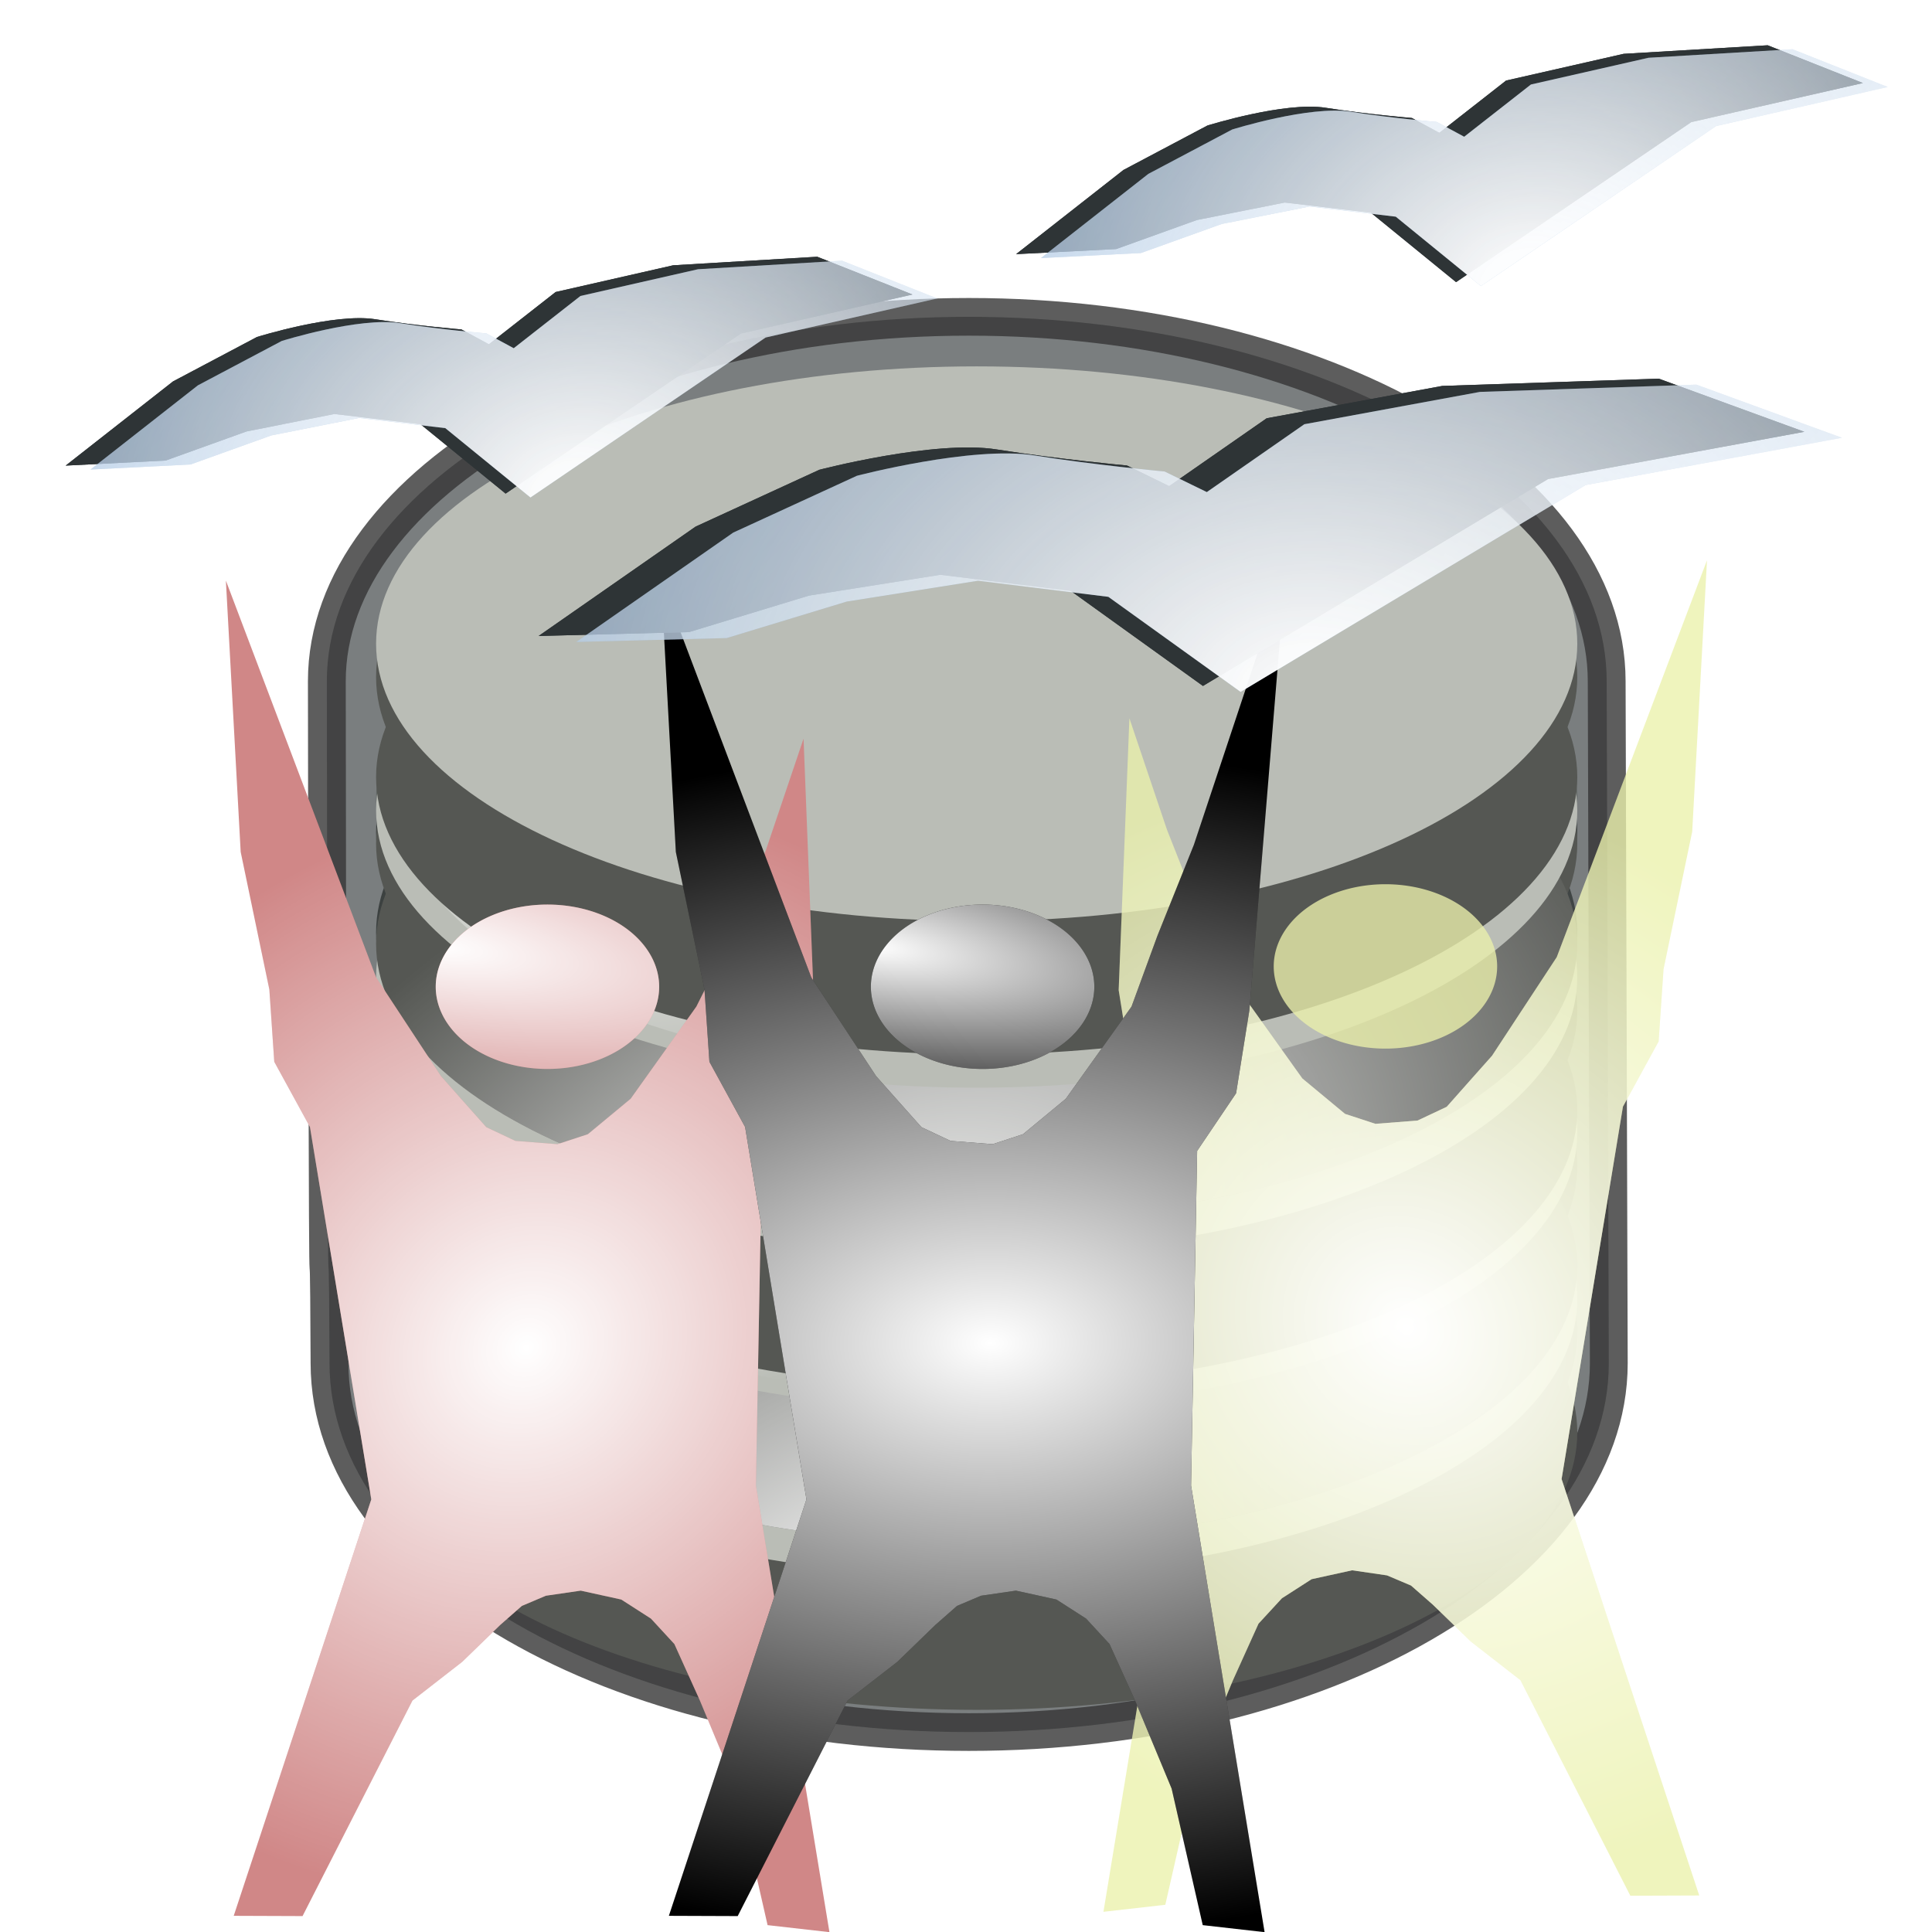 <?xml version="1.0" encoding="UTF-8" standalone="no"?>
<!-- Created with Inkscape (http://www.inkscape.org/) -->
<svg
    xmlns:inkscape="http://www.inkscape.org/namespaces/inkscape"
    xmlns:rdf="http://www.w3.org/1999/02/22-rdf-syntax-ns#"
    xmlns="http://www.w3.org/2000/svg"
    xmlns:sodipodi="http://sodipodi.sourceforge.net/DTD/sodipodi-0.dtd"
    xmlns:cc="http://creativecommons.org/ns#"
    xmlns:xlink="http://www.w3.org/1999/xlink"
    xmlns:dc="http://purl.org/dc/elements/1.1/"
    xmlns:svg="http://www.w3.org/2000/svg"
    xmlns:ns1="http://sozi.baierouge.fr"
    id="svg2"
    sodipodi:docname="lugdata_osnovna.svg"
    inkscape:export-filename="/home/gnu_d/Desktop/LugData/gui/art/src/lugdata_osnovna.png"
    viewBox="0 0 256 256"
    sodipodi:version="0.32"
    inkscape:export-xdpi="90"
    version="1.0"
    inkscape:output_extension="org.inkscape.output.svg.inkscape"
    inkscape:export-ydpi="90"
    inkscape:version="0.46"
  >
  <defs
      id="defs4"
    >
    <linearGradient
        id="linearGradient4033"
        inkscape:collect="always"
      >
      <stop
          id="stop4035"
          style="stop-color:#ffffff"
          offset="0"
      />
      <stop
          id="stop4037"
          style="stop-color:#ffffff;stop-opacity:0"
          offset="1"
      />
    </linearGradient
    >
    <linearGradient
        id="linearGradient3496"
        inkscape:collect="always"
      >
      <stop
          id="stop3498"
          style="stop-color:#729fcf"
          offset="0"
      />
      <stop
          id="stop3500"
          style="stop-color:#729fcf;stop-opacity:0"
          offset="1"
      />
    </linearGradient
    >
    <radialGradient
        id="radialGradient3367"
        cx="587"
        gradientUnits="userSpaceOnUse"
        cy="496.1"
        r="43.071"
        gradientTransform="matrix(-.051 -2.716 3.112 -.059 -926.78 2132.1)"
        inkscape:collect="always"
      >
      <stop
          id="stop3363"
          style="stop-color:#ffffff"
          offset="0"
      />
      <stop
          id="stop3365"
          style="stop-color:#ffffff;stop-opacity:0"
          offset="1"
      />
    </radialGradient
    >
    <radialGradient
        id="radialGradient3355"
        gradientUnits="userSpaceOnUse"
        xlink:href="#linearGradient4033"
        cx="254.9"
        cy="420.35"
        r="17.425"
        gradientTransform="matrix(5.726 1.153 -.478 2.094 -995.88 -755.53)"
        inkscape:collect="always"
    />
    <radialGradient
        id="radialGradient3274"
        gradientUnits="userSpaceOnUse"
        xlink:href="#linearGradient4033"
        cx="291.34"
        cy="526.2"
        r="41.607"
        gradientTransform="matrix(-.348 -2.592 -1.814 .244 1454.4 1120.2)"
        inkscape:collect="always"
    />
    <radialGradient
        id="radialGradient3248"
        cx="291.34"
        xlink:href="#linearGradient4033"
        gradientUnits="userSpaceOnUse"
        cy="526.2"
        r="41.607"
        gradientTransform="matrix(.348 -2.592 1.814 .244 -778.76 1124.2)"
        inkscape:collect="always"
    />
    <filter
        id="filter3396"
        height="1.23"
        width="1.097"
        y="-.115"
        x="-.049"
        inkscape:collect="always"
      >
      <feGaussianBlur
          id="feGaussianBlur3398"
          stdDeviation="1.124"
          inkscape:collect="always"
      />
    </filter
    >
    <filter
        id="filter3630"
        inkscape:collect="always"
      >
      <feGaussianBlur
          id="feGaussianBlur3632"
          stdDeviation="0.926"
          inkscape:collect="always"
      />
    </filter
    >
    <filter
        id="filter3730"
        inkscape:collect="always"
      >
      <feGaussianBlur
          id="feGaussianBlur3732"
          stdDeviation="0.495"
          inkscape:collect="always"
      />
    </filter
    >
    <linearGradient
        id="linearGradient3834"
        y2="797.1"
        xlink:href="#linearGradient3496"
        gradientUnits="userSpaceOnUse"
        x2="367.7"
        gradientTransform="translate(131.76 -57.667)"
        y1="733.46"
        x1="252.44"
        inkscape:collect="always"
    />
    <radialGradient
        id="radialGradient3836"
        xlink:href="#linearGradient4033"
        gradientUnits="userSpaceOnUse"
        cy="707.69"
        cx="439.72"
        gradientTransform="matrix(.518 -1.618 1.939 .423 -1150 1132.8)"
        r="27.688"
        inkscape:collect="always"
    />
    <filter
        id="filter4019"
        inkscape:collect="always"
      >
      <feGaussianBlur
          id="feGaussianBlur4021"
          stdDeviation="3.94"
          inkscape:collect="always"
      />
    </filter
    >
    <radialGradient
        id="radialGradient4029"
        xlink:href="#linearGradient4033"
        gradientUnits="userSpaceOnUse"
        cy="905.24"
        cx="367.85"
        gradientTransform="matrix(.91 -.479 .216 .41 -137.39 687.37)"
        r="107.69"
        inkscape:collect="always"
    />
    <radialGradient
        id="radialGradient4039"
        xlink:href="#linearGradient4033"
        gradientUnits="userSpaceOnUse"
        cy="1069.7"
        cx="643.49"
        gradientTransform="matrix(1.258 -.685 .429 .788 -623.82 660.13)"
        r="107.69"
        inkscape:collect="always"
    />
    <filter
        id="filter4143"
        inkscape:collect="always"
      >
      <feGaussianBlur
          id="feGaussianBlur4145"
          stdDeviation="2.625"
          inkscape:collect="always"
      />
    </filter
    >
    <filter
        id="filter4155"
        inkscape:collect="always"
      >
      <feGaussianBlur
          id="feGaussianBlur4157"
          stdDeviation="1.744"
          inkscape:collect="always"
      />
    </filter
    >
    <filter
        id="filter4171"
        inkscape:collect="always"
      >
      <feGaussianBlur
          id="feGaussianBlur4173"
          stdDeviation="2.615"
          inkscape:collect="always"
      />
    </filter
    >
    <filter
        id="filter4183"
        inkscape:collect="always"
      >
      <feGaussianBlur
          id="feGaussianBlur4185"
          stdDeviation="2.325"
          inkscape:collect="always"
      />
    </filter
    >
  </defs
  >
  <sodipodi:namedview
      id="base"
      bordercolor="#666666"
      inkscape:pageshadow="2"
      guidetolerance="10"
      pagecolor="#ffffff"
      gridtolerance="10000"
      inkscape:window-height="689"
      inkscape:zoom="0.70710678"
      objecttolerance="10"
      inkscape:window-y="25"
      showgrid="false"
      borderopacity="1.0"
      inkscape:current-layer="layer1"
      inkscape:cx="1.9662777"
      inkscape:cy="147.42526"
      showguides="true"
      inkscape:guide-bbox="true"
      inkscape:window-x="35"
      inkscape:window-width="919"
      inkscape:pageopacity="0.0"
      inkscape:document-units="px"
  />
  <g
      id="layer1"
      inkscape:label="Layer 1"
      inkscape:groupmode="layer"
      transform="translate(-258.8 -510.69)"
    >
    <g
        id="g4187"
        transform="matrix(.739 0 0 .736 -108.03 -81.915)"
      >
      <g
          id="g4041"
          transform="translate(256,52)"
        >
        <g
            id="g4043"
            transform="translate(-247,-76)"
          >
          <path
              id="path4045"
              style="fill:#555753"
              d="m770.2 997.06c0 27.54-48.25 49.94-107.69 49.94s-107.69-22.4-107.69-49.94c0-27.56 48.25-49.93 107.69-49.93s107.69 22.37 107.69 49.93z"
          />
          <path
              id="path4047"
              style="fill:#555753"
              d="m770.2 979.06c0 27.54-48.25 49.94-107.69 49.94s-107.69-22.4-107.69-49.94c0-27.56 48.25-49.93 107.69-49.93s107.69 22.37 107.69 49.93z"
          />
          <path
              id="path4049"
              style="fill:url(#radialGradient4039)"
              d="m770.2 997.06c0 27.54-48.25 49.94-107.69 49.94s-107.69-22.4-107.69-49.94c0-27.56 48.25-49.93 107.69-49.93s107.69 22.37 107.69 49.93z"
          />
        </g
        >
        <path
            id="path4051"
            style="fill:#babdb6"
            d="m523.2 897.06c0 27.56-48.25 49.93-107.69 49.93s-107.69-22.37-107.69-49.93 48.25-49.93 107.69-49.93 107.69 22.37 107.69 49.93z"
        />
        <path
            id="path4053"
            style="filter:url(#filter4019);fill:url(#radialGradient4029)"
            d="m527.2 895.06c0 27.56-48.25 49.93-107.69 49.93s-107.69-22.37-107.69-49.93 48.25-49.93 107.69-49.93 107.69 22.37 107.69 49.93z"
        />
      </g
      >
      <path
          id="path3862"
          sodipodi:nodetypes="csccscc"
          style="opacity:.795;stroke-linejoin:round;filter:url(#filter4143);stroke:#000000;stroke-width:6.78;fill:#2e3436"
          d="m555.47 1050.6c0 36.7 51.29 66.4 114.63 66.4s114.74-29.8 114.75-66.4l-0.38-122.79c0-35.8-51.03-65.6-114.37-65.6s-115.11 29.8-115.11 65.6c0.2 157.99 0.28 76.99 0.48 122.79z"
      />
      <g
          id="g4117"
          style="filter:url(#filter4171)"
          transform="translate(256,142)"
        >
        <g
            id="g4119"
            transform="translate(-247,-76)"
          >
          <path
              id="path4121"
              style="fill:#555753"
              d="m770.2 997.06c0 27.54-48.25 49.94-107.69 49.94s-107.69-22.4-107.69-49.94c0-27.56 48.25-49.93 107.69-49.93s107.69 22.37 107.69 49.93z"
          />
          <path
              id="path4123"
              style="fill:#555753"
              d="m770.2 979.06c0 27.54-48.25 49.94-107.69 49.94s-107.69-22.4-107.69-49.94c0-27.56 48.25-49.93 107.69-49.93s107.69 22.37 107.69 49.93z"
          />
          <path
              id="path4125"
              style="fill:url(#radialGradient4039)"
              d="m770.2 997.06c0 27.54-48.25 49.94-107.69 49.94s-107.69-22.4-107.69-49.94c0-27.56 48.25-49.93 107.69-49.93s107.69 22.37 107.69 49.93z"
          />
        </g
        >
        <path
            id="path4127"
            style="fill:#babdb6"
            d="m523.2 897.06c0 27.56-48.25 49.93-107.69 49.93s-107.69-22.37-107.69-49.93 48.25-49.93 107.69-49.93 107.69 22.37 107.69 49.93z"
        />
        <path
            id="path4129"
            style="filter:url(#filter4019);fill:url(#radialGradient4029)"
            d="m527.2 895.06c0 27.56-48.25 49.93-107.69 49.93s-107.69-22.37-107.69-49.93 48.25-49.93 107.69-49.93 107.69 22.37 107.69 49.93z"
        />
      </g
      >
      <g
          id="g4099"
          transform="translate(256,112)"
        >
        <g
            id="g4101"
            transform="translate(-247,-76)"
          >
          <path
              id="path4103"
              style="fill:#555753"
              d="m770.2 997.06c0 27.54-48.25 49.94-107.69 49.94s-107.69-22.4-107.69-49.94c0-27.56 48.25-49.93 107.69-49.93s107.69 22.37 107.69 49.93z"
          />
          <path
              id="path4105"
              style="fill:#555753"
              d="m770.2 979.06c0 27.54-48.25 49.94-107.69 49.94s-107.69-22.4-107.69-49.94c0-27.56 48.25-49.93 107.69-49.93s107.69 22.37 107.69 49.93z"
          />
          <path
              id="path4107"
              style="fill:url(#radialGradient4039)"
              d="m770.2 997.06c0 27.54-48.25 49.94-107.69 49.94s-107.69-22.4-107.69-49.94c0-27.56 48.25-49.93 107.69-49.93s107.69 22.37 107.69 49.93z"
          />
        </g
        >
        <path
            id="path4109"
            style="fill:#babdb6"
            d="m523.2 897.06c0 27.56-48.25 49.93-107.69 49.93s-107.69-22.37-107.69-49.93 48.25-49.93 107.69-49.93 107.69 22.37 107.69 49.93z"
        />
        <path
            id="path4111"
            style="filter:url(#filter4019);fill:url(#radialGradient4029)"
            d="m527.2 895.06c0 27.56-48.25 49.93-107.69 49.93s-107.69-22.37-107.69-49.93 48.25-49.93 107.69-49.93 107.69 22.37 107.69 49.93z"
        />
      </g
      >
      <g
          id="g4077"
          style="filter:url(#filter4183)"
          transform="translate(256,84)"
        >
        <g
            id="g4079"
            transform="translate(-247,-76)"
          >
          <path
              id="path4081"
              style="fill:#555753"
              d="m770.2 997.06c0 27.54-48.25 49.94-107.69 49.94s-107.69-22.4-107.69-49.94c0-27.56 48.25-49.93 107.69-49.93s107.69 22.37 107.69 49.93z"
          />
          <path
              id="path4083"
              style="fill:#555753"
              d="m770.2 979.06c0 27.54-48.25 49.94-107.69 49.94s-107.69-22.4-107.69-49.94c0-27.56 48.25-49.93 107.69-49.93s107.69 22.37 107.69 49.93z"
          />
          <path
              id="path4085"
              style="fill:url(#radialGradient4039)"
              d="m770.2 997.06c0 27.54-48.25 49.94-107.69 49.94s-107.69-22.4-107.69-49.94c0-27.56 48.25-49.93 107.69-49.93s107.69 22.37 107.69 49.93z"
          />
        </g
        >
        <path
            id="path4087"
            style="fill:#babdb6"
            d="m523.2 897.06c0 27.56-48.25 49.93-107.69 49.93s-107.69-22.37-107.69-49.93 48.25-49.93 107.69-49.93 107.69 22.37 107.69 49.93z"
        />
        <path
            id="path4089"
            style="filter:url(#filter4019);fill:url(#radialGradient4029)"
            d="m527.2 895.06c0 27.56-48.25 49.93-107.69 49.93s-107.69-22.37-107.69-49.93 48.25-49.93 107.69-49.93 107.69 22.37 107.69 49.93z"
        />
      </g
      >
      <g
          id="g4059"
          transform="translate(256,54)"
        >
        <g
            id="g4061"
            transform="translate(-247,-76)"
          >
          <path
              id="path4063"
              style="fill:#555753"
              d="m770.2 997.06c0 27.54-48.25 49.94-107.69 49.94s-107.69-22.4-107.69-49.94c0-27.56 48.25-49.93 107.69-49.93s107.69 22.37 107.69 49.93z"
          />
          <path
              id="path4065"
              style="fill:#555753"
              d="m770.2 979.06c0 27.54-48.25 49.94-107.69 49.94s-107.69-22.4-107.69-49.94c0-27.56 48.25-49.93 107.69-49.93s107.69 22.37 107.69 49.93z"
          />
          <path
              id="path4067"
              style="fill:url(#radialGradient4039)"
              d="m770.2 997.06c0 27.54-48.25 49.94-107.69 49.94s-107.69-22.4-107.69-49.94c0-27.56 48.25-49.93 107.69-49.93s107.69 22.37 107.69 49.93z"
          />
        </g
        >
        <path
            id="path4069"
            style="fill:#babdb6"
            d="m523.2 897.06c0 27.56-48.25 49.93-107.69 49.93s-107.69-22.37-107.69-49.93 48.25-49.93 107.69-49.93 107.69 22.37 107.69 49.93z"
        />
        <path
            id="path4071"
            style="filter:url(#filter4019);fill:url(#radialGradient4029)"
            d="m527.2 895.06c0 27.56-48.25 49.93-107.69 49.93s-107.69-22.37-107.69-49.93 48.25-49.93 107.69-49.93 107.69 22.37 107.69 49.93z"
        />
      </g
      >
      <g
          id="g3991"
          style="filter:url(#filter4155)"
          transform="translate(256,24)"
        >
        <g
            id="g3993"
            transform="translate(-247,-76)"
          >
          <path
              id="path3995"
              style="fill:#555753"
              d="m770.2 997.06c0 27.54-48.25 49.94-107.69 49.94s-107.69-22.4-107.69-49.94c0-27.56 48.25-49.93 107.69-49.93s107.69 22.37 107.69 49.93z"
          />
          <path
              id="path3997"
              style="fill:#555753"
              d="m770.2 979.06c0 27.54-48.25 49.94-107.69 49.94s-107.69-22.4-107.69-49.94c0-27.56 48.25-49.93 107.69-49.93s107.69 22.37 107.69 49.93z"
          />
          <path
              id="path4031"
              style="fill:url(#radialGradient4039)"
              d="m770.2 997.06c0 27.54-48.25 49.94-107.69 49.94s-107.69-22.4-107.69-49.94c0-27.56 48.25-49.93 107.69-49.93s107.69 22.37 107.69 49.93z"
          />
        </g
        >
        <path
            id="path3999"
            style="fill:#babdb6"
            d="m523.2 897.06c0 27.56-48.25 49.93-107.69 49.93s-107.69-22.37-107.69-49.93 48.25-49.93 107.69-49.93 107.69 22.37 107.69 49.93z"
        />
        <path
            id="path4001"
            style="filter:url(#filter4019);fill:url(#radialGradient4029)"
            d="m527.2 895.06c0 27.56-48.25 49.93-107.69 49.93s-107.69-22.37-107.69-49.93 48.25-49.93 107.69-49.93 107.69 22.37 107.69 49.93z"
        />
      </g
      >
    </g
    >
    <g
        id="g2566"
        inkscape:label="Layer 1"
        transform="matrix(.961 0 0 .674 62.214 353.98)"
      >
      <g
          id="g3250"
        >
        <path
            id="path2416"
            sodipodi:nodetypes="cccccccccccccccccccccccccccccccccccccc"
            style="fill-rule:evenodd;fill:#d08787"
            d="m236.79 609.15l18.97-81.87-8.46-73.22-4.92-12.81-0.68-14.22-3.95-27.03-2.04-53.35 20.72 78.03 8.93 19.38 3.12 5.02 3.13 5.02 4.01 2.7 5.81 0.65 4.19-1.96 5.9-6.97 9.06-18.12 5.07-14.42 4.53-16.39 5.18-21.87 1.47 53.44-1.83 16.28-5.37 11.33-0.84 65.79 10.14 87.8-8.53-1.38-4.29-26.85-5.04-17.3-3.52-11.11-3.23-5-4.09-3.75-5.59-1.75-4.81 1-3.31 2-2.99 3.75-5.24 7.25-6.86 7.61-15.15 42.37-9.49-0.05z"
        />
        <g
            id="g3234"
          >
          <path
              id="path2418"
              sodipodi:rx="17.425131"
              sodipodi:ry="17.172594"
              style="fill:#d08787"
              sodipodi:type="arc"
              d="m297.49 427.08a17.425 17.173 0 1 1 -34.85 0 17.425 17.173 0 1 1 34.85 0z"
              transform="matrix(.884 0 0 .941 32.471 24.617)"
              sodipodi:cy="427.07776"
              sodipodi:cx="280.06479"
          />
          <path
              id="path3204"
              sodipodi:rx="17.425131"
              sodipodi:ry="17.172594"
              style="fill:url(#radialGradient3355)"
              sodipodi:type="arc"
              d="m297.49 427.08a17.425 17.173 0 1 1 -34.85 0 17.425 17.173 0 1 1 34.85 0z"
              transform="matrix(.884 0 0 .941 32.471 24.617)"
              sodipodi:cy="427.07776"
              sodipodi:cx="280.06479"
          />
        </g
        >
        <path
            id="path3240"
            sodipodi:nodetypes="cccccccccccccccccccccccccccccccccccccc"
            style="fill-rule:evenodd;fill:url(#radialGradient3248)"
            d="m236.79 609.15l18.97-81.87-8.46-73.22-4.92-12.81-0.68-14.22-3.95-27.03-2.04-53.35 20.72 78.03 8.93 19.38 3.12 5.02 3.13 5.02 4.01 2.7 5.81 0.65 4.19-1.96 5.9-6.97 9.06-18.12 5.07-14.42 4.53-16.39 5.18-21.87 1.47 53.44-1.83 16.28-5.37 11.33-0.84 65.79 10.14 87.8-8.53-1.38-4.29-26.85-5.04-17.3-3.52-11.11-3.23-5-4.09-3.75-5.59-1.75-4.81 1-3.31 2-2.99 3.75-5.24 7.25-6.86 7.61-15.15 42.37-9.49-0.05z"
        />
      </g
      >
      <g
          id="g3311"
        >
        <g
            id="g3261"
            transform="matrix(-1 0 0 1 675.64 -4)"
          >
          <path
              id="path3263"
              sodipodi:rx="17.425131"
              sodipodi:ry="17.172594"
              style="fill:#eaf0ab;fill-opacity:.788"
              sodipodi:type="arc"
              d="m297.49 427.08a17.425 17.173 0 1 1 -34.85 0 17.425 17.173 0 1 1 34.85 0z"
              transform="matrix(.884 0 0 .941 32.471 24.617)"
              sodipodi:cy="427.07776"
              sodipodi:cx="280.06479"
          />
          <path
              id="path3265"
              sodipodi:rx="17.425131"
              sodipodi:ry="17.172594"
              style="fill:url(#radialGradient3355)"
              sodipodi:type="arc"
              d="m297.49 427.08a17.425 17.173 0 1 1 -34.85 0 17.425 17.173 0 1 1 34.85 0z"
              transform="matrix(.884 0 0 .941 32.471 24.617)"
              sodipodi:cy="427.07776"
              sodipodi:cx="280.06479"
          />
        </g
        >
        <path
            id="path3259"
            sodipodi:nodetypes="cccccccccccccccccccccccccccccccccccccc"
            style="fill-rule:evenodd;fill:#eaf0ab;fill-opacity:.789"
            d="m438.86 605.15l-18.98-81.87 8.46-73.22 4.92-12.81 0.68-14.22 3.95-27.03 2.04-53.35-20.72 78.03-8.92 19.38-3.13 5.02-3.12 5.02-4.02 2.7-5.81 0.65-4.19-1.96-5.89-6.97-9.07-18.12-5.06-14.42-4.54-16.39-5.17-21.87-1.48 53.44 1.83 16.28 5.37 11.33 0.84 65.79-10.14 87.8 8.53-1.38 4.29-26.85 5.04-17.3 3.52-11.11 3.23-5 4.09-3.75 5.59-1.75 4.81 1 3.31 2 3 3.75 5.24 7.25 6.85 7.61 15.15 42.37 9.5-0.05z"
        />
        <path
            id="path3267"
            sodipodi:nodetypes="cccccccccccccccccccccccccccccccccccccc"
            style="fill-rule:evenodd;fill:url(#radialGradient3274)"
            d="m438.86 605.15l-18.98-81.87 8.46-73.22 4.92-12.81 0.68-14.22 3.95-27.03 2.04-53.35-20.72 78.03-8.92 19.38-3.13 5.02-3.12 5.02-4.02 2.7-5.81 0.65-4.19-1.96-5.89-6.97-9.07-18.12-5.06-14.42-4.54-16.39-5.17-21.87-1.48 53.44 1.83 16.28 5.37 11.33 0.84 65.79-10.14 87.8 8.53-1.38 4.29-26.85 5.04-17.3 3.52-11.11 3.23-5 4.09-3.75 5.59-1.75 4.81 1 3.31 2 3 3.75 5.24 7.25 6.85 7.61 15.15 42.37 9.5-0.05z"
        />
      </g
      >
      <g
          id="g3339"
          transform="translate(-59,7)"
        >
        <g
            id="g3348"
            transform="translate(-187,-19)"
          >
          <g
              id="g3335"
            >
            <path
                id="path3290"
                sodipodi:rx="17.425131"
                sodipodi:ry="17.172594"
                style="fill:#000000"
                sodipodi:type="arc"
                d="m297.49 427.08a17.425 17.173 0 1 1 -34.85 0 17.425 17.173 0 1 1 34.85 0z"
                transform="matrix(.884 0 0 .941 338.47 36.617)"
                sodipodi:cy="427.07776"
                sodipodi:cx="280.06479"
            />
            <path
                id="path3292"
                sodipodi:rx="17.425131"
                sodipodi:ry="17.172594"
                style="fill:url(#radialGradient3355)"
                sodipodi:type="arc"
                d="m297.49 427.08a17.425 17.173 0 1 1 -34.85 0 17.425 17.173 0 1 1 34.85 0z"
                transform="matrix(.884 0 0 .941 338.47 36.617)"
                sodipodi:cy="427.07776"
                sodipodi:cx="280.06479"
            />
          </g
          >
          <path
              id="path3286"
              sodipodi:nodetypes="cccccccccccccccccccccccccccccccccccccc"
              style="fill-rule:evenodd;fill:#000000"
              d="m542.79 621.15l18.97-81.87-8.46-73.22-4.92-12.81-0.68-14.22-3.95-27.03-2.04-53.35 20.72 78.03 8.93 19.38 3.12 5.02 3.13 5.02 4.01 2.7 5.81 0.65 4.19-1.96 5.9-6.97 9.06-18.12 3.57-13.92 5.03-17.89 12.68-54.37-5.03 86.94-1.83 16.28-5.37 11.33-0.84 65.79 10.14 87.8-8.53-1.38-4.29-26.85-5.04-17.3-3.52-11.11-3.23-5-4.09-3.75-5.59-1.75-4.81 1-3.31 2-2.99 3.75-5.24 7.25-6.86 7.61-15.15 42.37-9.49-0.05z"
          />
          <path
              id="path3359"
              sodipodi:nodetypes="cccccccccccccccccccccccccccccccccccccc"
              style="fill-rule:evenodd;fill:url(#radialGradient3367)"
              d="m542.79 621.15l18.97-81.87-8.46-73.22-4.92-12.81-0.68-14.22-3.95-27.03-2.04-53.35 20.72 78.03 8.93 19.38 3.12 5.02 3.13 5.02 4.01 2.7 5.81 0.65 4.19-1.96 5.9-6.97 9.06-18.12 3.57-13.92 5.03-17.89 12.68-54.37-5.03 86.94-1.83 16.28-5.37 11.33-0.84 65.79 10.14 87.8-8.53-1.38-4.29-26.85-5.04-17.3-3.52-11.11-3.23-5-4.09-3.75-5.59-1.75-4.81 1-3.31 2-2.99 3.75-5.24 7.25-6.86 7.61-15.15 42.37-9.49-0.05z"
          />
        </g
        >
      </g
      >
    </g
    >
    <g
        id="g3799"
        transform="matrix(.831 .132 -.187 .586 78.918 -56.443)"
      >
      <g
          id="g3506"
          transform="matrix(3.29 0 0 3.986 -840.76 -1897.5)"
        >
        <g
            id="g3644"
            style="filter:url(#filter3730);fill:#2e3436"
            transform="translate(6.4537e-8 1.004)"
          >
          <path
              id="path3646"
              sodipodi:nodetypes="ccccccccscccccccc"
              style="fill-rule:evenodd;fill:#2e3436"
              d="m446.76 721.2l-7.5-4-6.25 0.25-5.75 2.25-5 3-6.88 1.5 5.63-7.25 4.87-4.13s4.88-2.62 7.88-2.62 6.25-0.25 6.25-0.25l2.25 0.75 3.5-4.5 7.62-3.25 9.88-2.25 7.5 1.62-11.13 4.75-12.87 14.13z"
          />
          <path
              id="path3648"
              sodipodi:nodetypes="ccccccccscccccccc"
              style="filter:url(#filter3396);fill-rule:evenodd;fill:#2e3436"
              d="m446.76 721.2l-7.5-4-6.25 0.25-5.75 2.25-5 3-6.88 1.5 5.63-7.25 4.87-4.13s4.88-2.62 7.88-2.62 6.25-0.25 6.25-0.25l2.25 0.75 3.5-4.5 7.62-3.25 9.88-2.25 7.5 1.62-11.13 4.75-12.87 14.13z"
          />
        </g
        >
        <g
            id="g3404"
            style="filter:url(#filter3630)"
            transform="translate(1.824 1.004)"
          >
          <g
              id="g3634"
            >
            <path
                id="path3406"
                sodipodi:nodetypes="ccccccccscccccccc"
                style="fill-rule:evenodd;fill:url(#linearGradient3834)"
                d="m446.76 721.2l-7.5-4-6.25 0.25-5.75 2.25-5 3-6.88 1.5 5.63-7.25 4.87-4.13s4.88-2.62 7.88-2.62 6.25-0.25 6.25-0.25l2.25 0.75 3.5-4.5 7.62-3.25 9.88-2.25 7.5 1.62-11.13 4.75-12.87 14.13z"
            />
            <path
                id="path3408"
                sodipodi:nodetypes="ccccccccscccccccc"
                style="filter:url(#filter3396);fill-rule:evenodd;fill:url(#radialGradient3836)"
                d="m446.76 721.2l-7.5-4-6.25 0.25-5.75 2.25-5 3-6.88 1.5 5.63-7.25 4.87-4.13s4.88-2.62 7.88-2.62 6.25-0.25 6.25-0.25l2.25 0.75 3.5-4.5 7.62-3.25 9.88-2.25 7.5 1.62-11.13 4.75-12.87 14.13z"
            />
          </g
          >
        </g
        >
        <g
            id="g3400"
          >
          <path
              id="path3468"
              sodipodi:nodetypes="ccccccccscccccccc"
              style="fill:url(#linearGradient3834);fill-rule:evenodd"
              d="m446.76 721.2l-7.5-4-6.25 0.25-5.75 2.25-5 3-6.88 1.5 5.63-7.25 4.87-4.13s4.88-2.62 7.88-2.62 6.25-0.25 6.25-0.25l2.25 0.75 3.5-4.5 7.62-3.25 9.88-2.25 7.5 1.62-11.13 4.75-12.87 14.13z"
          />
          <path
              id="path3357"
              sodipodi:nodetypes="ccccccccscccccccc"
              style="filter:url(#filter3396);fill:url(#radialGradient3836);fill-rule:evenodd"
              d="m446.76 721.2l-7.5-4-6.25 0.25-5.75 2.25-5 3-6.88 1.5 5.63-7.25 4.87-4.13s4.88-2.62 7.88-2.62 6.25-0.25 6.25-0.25l2.25 0.75 3.5-4.5 7.62-3.25 9.88-2.25 7.5 1.62-11.13 4.75-12.87 14.13z"
          />
        </g
        >
      </g
      >
      <g
          id="g3739"
          transform="matrix(2.171 0 0 3.006 -321.98 -1285.3)"
        >
        <g
            id="g3741"
            style="filter:url(#filter3730);fill:#2e3436"
            transform="translate(6.4537e-8 1.004)"
          >
          <path
              id="path3743"
              sodipodi:nodetypes="ccccccccscccccccc"
              style="fill-rule:evenodd;fill:#2e3436"
              d="m446.76 721.2l-7.5-4-6.25 0.25-5.75 2.25-5 3-6.88 1.5 5.63-7.25 4.87-4.13s4.88-2.62 7.88-2.62 6.25-0.25 6.25-0.25l2.25 0.75 3.5-4.5 7.62-3.25 9.88-2.25 7.5 1.62-11.13 4.75-12.87 14.13z"
          />
          <path
              id="path3745"
              sodipodi:nodetypes="ccccccccscccccccc"
              style="filter:url(#filter3396);fill-rule:evenodd;fill:#2e3436"
              d="m446.76 721.2l-7.5-4-6.25 0.25-5.75 2.25-5 3-6.88 1.5 5.63-7.25 4.87-4.13s4.88-2.62 7.88-2.62 6.25-0.25 6.25-0.25l2.25 0.75 3.5-4.5 7.62-3.25 9.88-2.25 7.5 1.62-11.13 4.75-12.87 14.13z"
          />
        </g
        >
        <g
            id="g3747"
            style="filter:url(#filter3630)"
            transform="translate(1.824 1.004)"
          >
          <g
              id="g3749"
            >
            <path
                id="path3751"
                sodipodi:nodetypes="ccccccccscccccccc"
                style="fill:url(#linearGradient3834);fill-rule:evenodd"
                d="m446.76 721.2l-7.5-4-6.25 0.25-5.75 2.25-5 3-6.88 1.5 5.63-7.25 4.87-4.13s4.88-2.62 7.88-2.62 6.25-0.25 6.25-0.25l2.25 0.75 3.5-4.5 7.62-3.25 9.88-2.25 7.5 1.62-11.13 4.75-12.87 14.13z"
            />
            <path
                id="path3753"
                sodipodi:nodetypes="ccccccccscccccccc"
                style="filter:url(#filter3396);fill:url(#radialGradient3836);fill-rule:evenodd"
                d="m446.76 721.2l-7.5-4-6.25 0.25-5.75 2.25-5 3-6.88 1.5 5.63-7.25 4.87-4.13s4.88-2.62 7.88-2.62 6.25-0.25 6.25-0.25l2.25 0.75 3.5-4.5 7.62-3.25 9.88-2.25 7.5 1.62-11.13 4.75-12.87 14.13z"
            />
          </g
          >
        </g
        >
        <g
            id="g3755"
          >
          <path
              id="path3757"
              sodipodi:nodetypes="ccccccccscccccccc"
              style="fill:url(#linearGradient3834);fill-rule:evenodd"
              d="m446.76 721.2l-7.5-4-6.25 0.25-5.75 2.25-5 3-6.88 1.5 5.63-7.25 4.87-4.13s4.88-2.62 7.88-2.62 6.25-0.25 6.25-0.25l2.25 0.75 3.5-4.5 7.62-3.25 9.88-2.25 7.5 1.62-11.13 4.75-12.87 14.13z"
          />
          <path
              id="path3759"
              sodipodi:nodetypes="ccccccccscccccccc"
              style="filter:url(#filter3396);fill:url(#radialGradient3836);fill-rule:evenodd"
              d="m446.76 721.2l-7.5-4-6.25 0.25-5.75 2.25-5 3-6.88 1.5 5.63-7.25 4.87-4.13s4.88-2.62 7.88-2.62 6.25-0.25 6.25-0.25l2.25 0.75 3.5-4.5 7.62-3.25 9.88-2.25 7.5 1.62-11.13 4.75-12.87 14.13z"
          />
        </g
        >
      </g
      >
      <g
          id="g3769"
          transform="matrix(2.171 0 0 3.006 -455.98 -1207.3)"
        >
        <g
            id="g3771"
            style="filter:url(#filter3730);fill:#2e3436"
            transform="translate(6.4537e-8 1.004)"
          >
          <path
              id="path3773"
              sodipodi:nodetypes="ccccccccscccccccc"
              style="fill-rule:evenodd;fill:#2e3436"
              d="m446.76 721.2l-7.5-4-6.25 0.25-5.75 2.25-5 3-6.88 1.5 5.63-7.25 4.87-4.13s4.88-2.62 7.88-2.62 6.25-0.25 6.25-0.25l2.25 0.75 3.5-4.5 7.62-3.25 9.88-2.25 7.5 1.62-11.13 4.75-12.87 14.13z"
          />
          <path
              id="path3775"
              sodipodi:nodetypes="ccccccccscccccccc"
              style="filter:url(#filter3396);fill-rule:evenodd;fill:#2e3436"
              d="m446.76 721.2l-7.5-4-6.25 0.25-5.75 2.25-5 3-6.88 1.5 5.63-7.25 4.87-4.13s4.88-2.62 7.88-2.62 6.25-0.25 6.25-0.25l2.25 0.75 3.5-4.5 7.62-3.25 9.88-2.25 7.5 1.62-11.13 4.75-12.87 14.13z"
          />
        </g
        >
        <g
            id="g3777"
            style="filter:url(#filter3630)"
            transform="translate(1.824 1.004)"
          >
          <g
              id="g3779"
            >
            <path
                id="path3781"
                sodipodi:nodetypes="ccccccccscccccccc"
                style="fill:url(#linearGradient3834);fill-rule:evenodd"
                d="m446.76 721.2l-7.5-4-6.25 0.25-5.75 2.25-5 3-6.88 1.5 5.63-7.25 4.87-4.13s4.88-2.62 7.88-2.62 6.25-0.25 6.25-0.25l2.25 0.75 3.5-4.5 7.62-3.25 9.88-2.25 7.5 1.62-11.13 4.75-12.87 14.13z"
            />
            <path
                id="path3783"
                sodipodi:nodetypes="ccccccccscccccccc"
                style="filter:url(#filter3396);fill:url(#radialGradient3836);fill-rule:evenodd"
                d="m446.76 721.2l-7.5-4-6.25 0.25-5.75 2.25-5 3-6.88 1.5 5.63-7.25 4.87-4.13s4.88-2.62 7.88-2.62 6.25-0.25 6.25-0.25l2.25 0.75 3.5-4.5 7.62-3.25 9.88-2.25 7.5 1.62-11.13 4.75-12.87 14.13z"
            />
          </g
          >
        </g
        >
        <g
            id="g3785"
          >
          <path
              id="path3787"
              sodipodi:nodetypes="ccccccccscccccccc"
              style="fill:url(#linearGradient3834);fill-rule:evenodd"
              d="m446.76 721.2l-7.5-4-6.25 0.25-5.75 2.25-5 3-6.88 1.5 5.63-7.25 4.87-4.13s4.88-2.62 7.88-2.62 6.25-0.25 6.25-0.25l2.25 0.75 3.5-4.5 7.62-3.25 9.88-2.25 7.5 1.62-11.13 4.75-12.87 14.13z"
          />
          <path
              id="path3789"
              sodipodi:nodetypes="ccccccccscccccccc"
              style="filter:url(#filter3396);fill:url(#radialGradient3836);fill-rule:evenodd"
              d="m446.76 721.2l-7.5-4-6.25 0.25-5.75 2.25-5 3-6.88 1.5 5.63-7.25 4.87-4.13s4.88-2.62 7.88-2.62 6.25-0.25 6.25-0.25l2.25 0.75 3.5-4.5 7.62-3.25 9.88-2.25 7.5 1.62-11.13 4.75-12.87 14.13z"
          />
        </g
        >
      </g
      >
    </g
    >
  </g
  >
</svg
>
